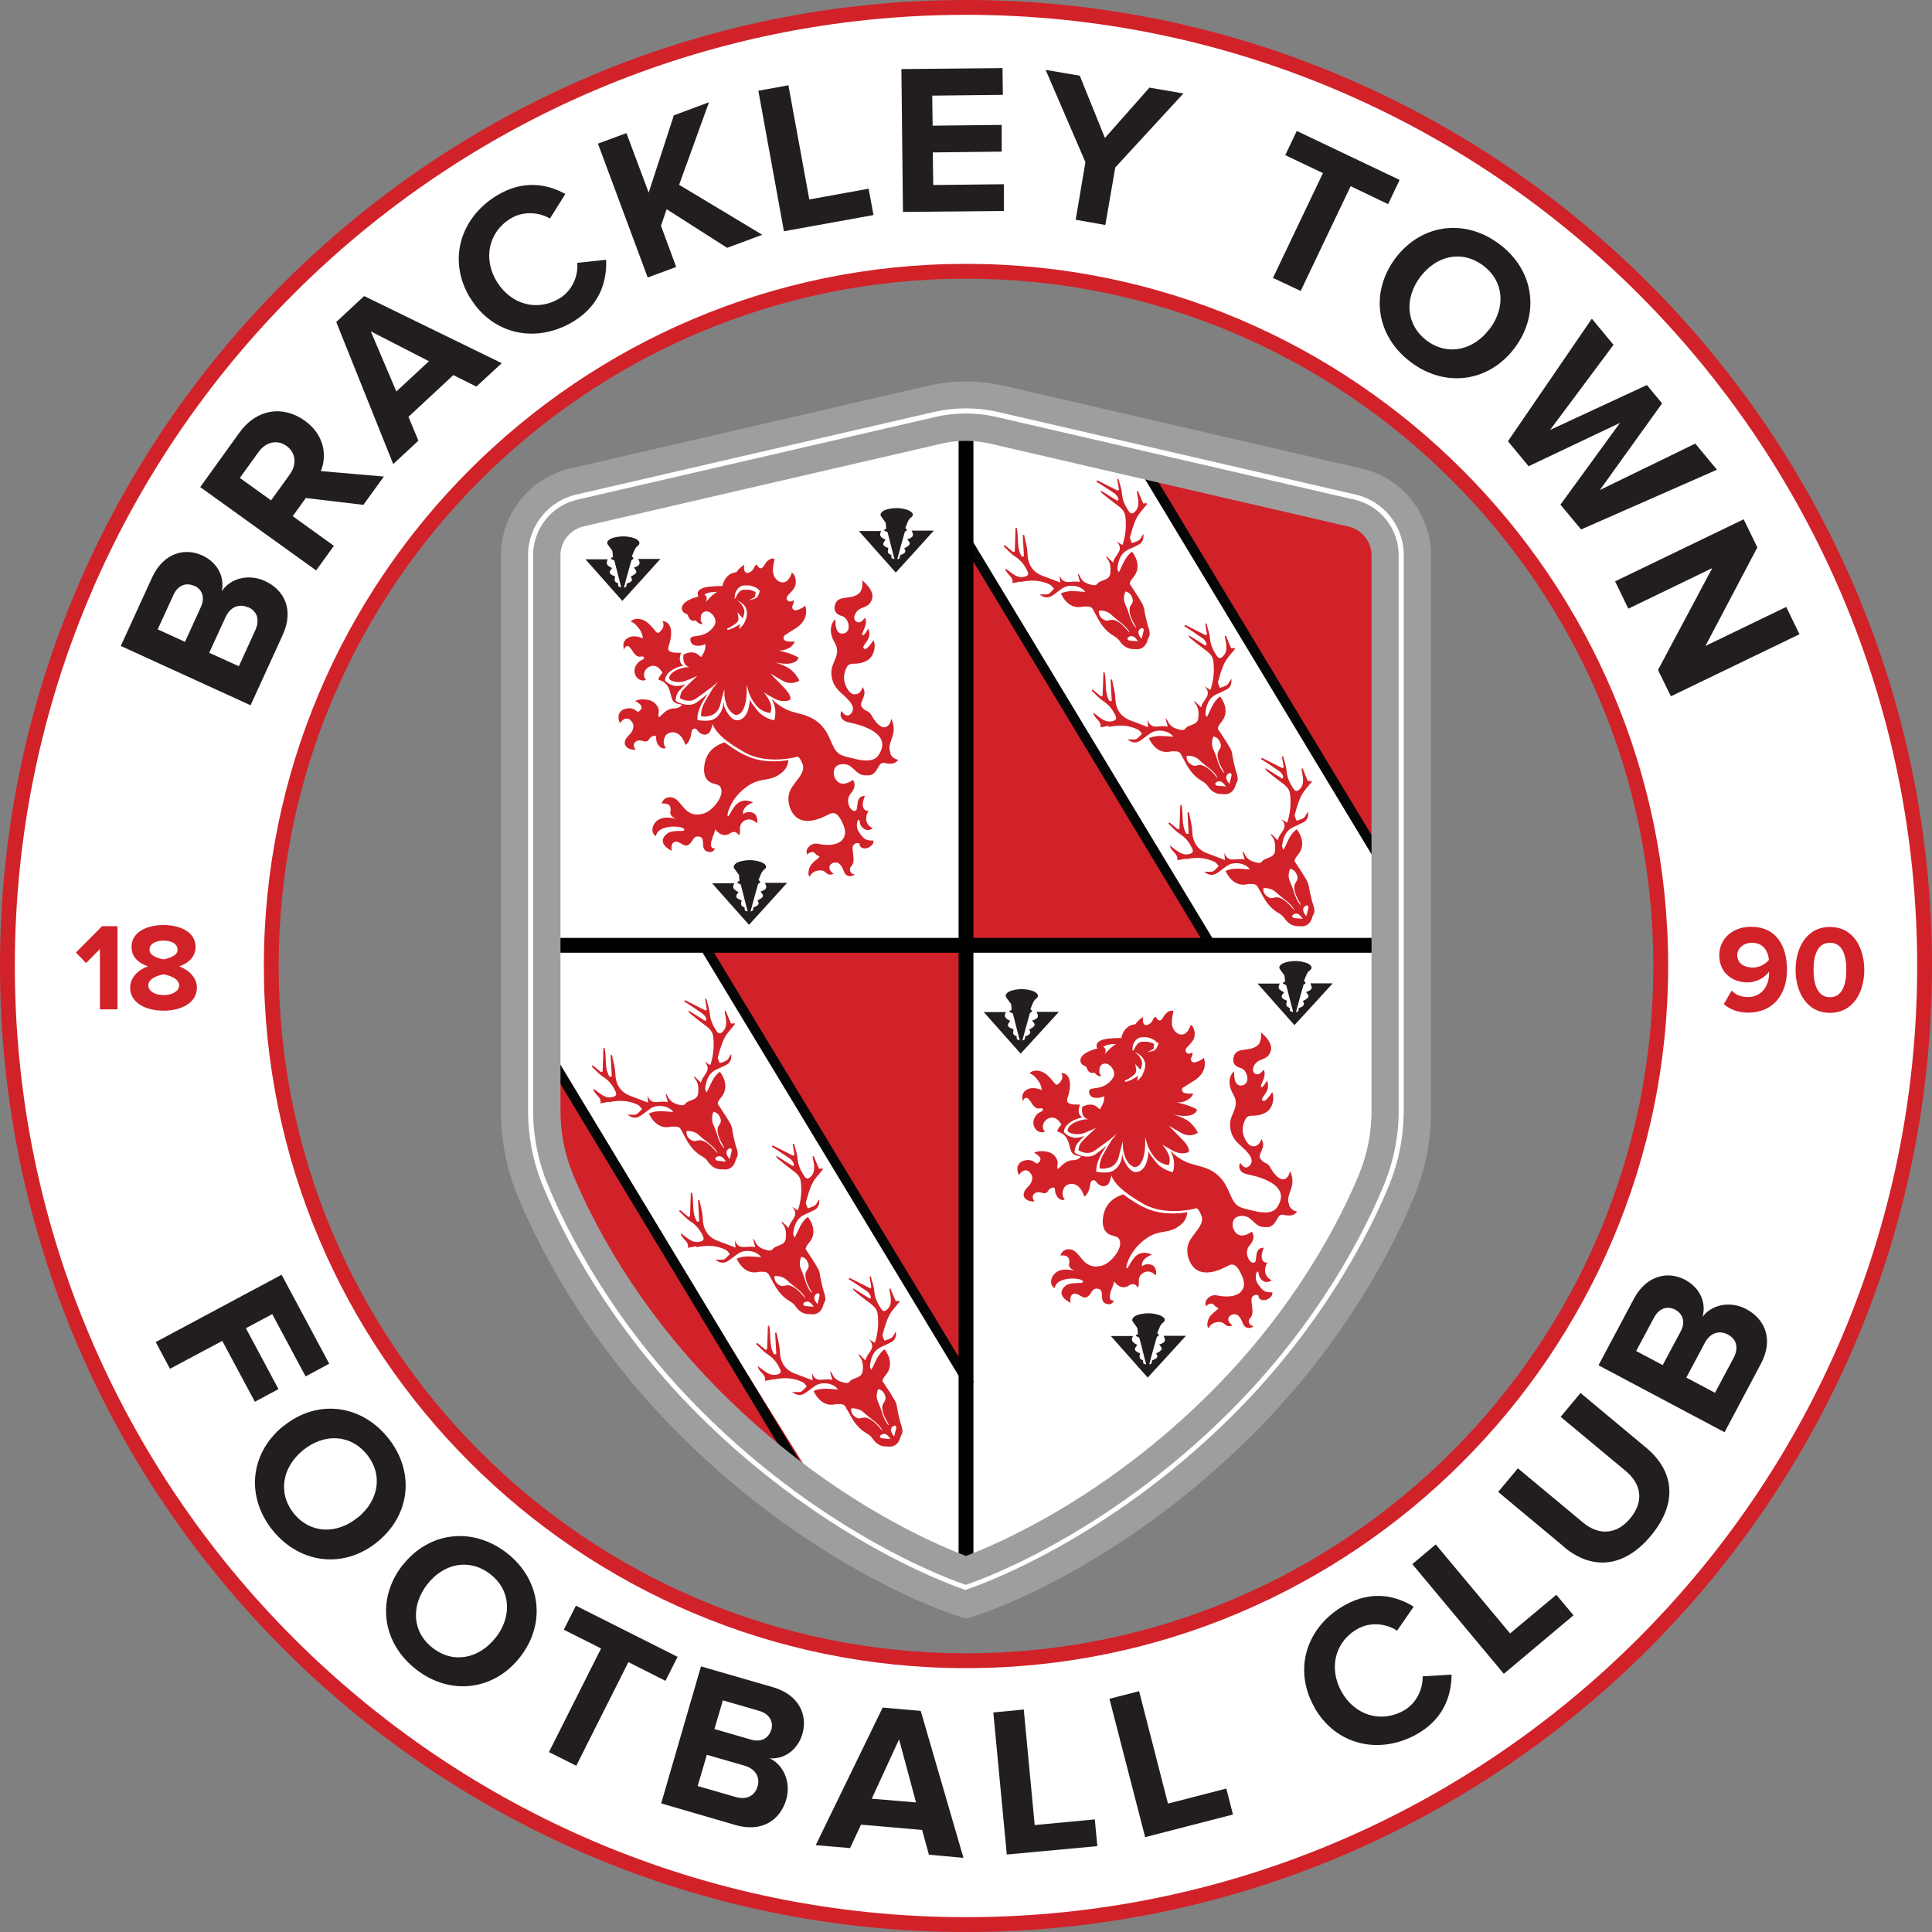 <?xml version="1.0" encoding="utf-8"?>
<svg xmlns="http://www.w3.org/2000/svg" height="99" viewBox="0 0 99 99" width="99">
  <rect x="0" y="0" width="99" height="99" fill="#808080" stroke="none"/>
  <defs>
    <style>.d{fill:#010102;}.e{fill:#050707;}.f{fill:#d12229;}.g{fill:#fff;}.h{opacity:0;}.i{fill:#9f9e9f;}.j{fill:#221e1f;}</style>
  </defs>
  <g id="a">
    <g class="h">
      <rect class="g" height="99" width="99"/>
    </g>
  </g>
  <g id="b">
    <path class="g" d="M49.5,82.27l-.44-.14c-.29-.09-7.1-2.27-13.96-9.12-4.66-4.66-7.05-9.43-8.06-11.85-.58-1.39-.87-2.85-.87-4.34v-27.88c0-2.08,1.47-3.91,3.5-4.35l17.99-4.16c1.2-.26,2.46-.26,3.64,0h.02s18.01,4.17,18.01,4.17c2.01.44,3.49,2.27,3.49,4.35v27.88c0,1.49-.29,2.95-.87,4.34-1.01,2.43-3.4,7.19-8.06,11.85-6.85,6.85-13.67,9.03-13.96,9.12"/>
    <path class="g" d="M49.5,13.93c19.61,0,35.57,15.95,35.57,35.56s-15.95,35.57-35.57,35.57S13.93,69.11,13.93,49.5,29.89,13.93,49.5,13.93M49.5.31C22.38.31.31,22.38.31,49.5s22.07,49.19,49.19,49.19,49.19-22.07,49.19-49.19S76.62.31,49.5.31h0Z"/>
    <g id="c">
      <path class="f" d="M49.38,48.44h-22.18v8.49c0,1.32.26,2.63.77,3.85,1.07,2.58,3.41,7.12,7.9,11.62,6.29,6.29,12.58,8.59,13.51,8.9"/>
      <path class="g" d="M49.24,70.21l-13.19-21.8c-1.23-.2-1.62.52-2.79,0-1.65-.06-3.55.3-5.26-.29l.08,1.21s-.3.23-.3.24c.02.87,0,1.51,0,2.38,0,.91.13,1.77.58,2.5l16.17,25.97c.12-.01.39.1.51.1,3,0,1.05,1.17,4.07,2.08-.02-.42.39-7.55.39-7.97,0-.59-.33-3.89-.26-4.43"/>
      <path class="g" d="M42.49,77.85l-14.71-24.35"/>
      <path class="e" d="M42.27,77.98l-14.71-24.35.44-.26,14.71,24.35-.44.26Z"/>
      <path class="g" d="M36.05,48.41l13.63,22.52"/>
      <path class="e" d="M49.47,71.07l-13.63-22.52.43-.26,13.63,22.52-.43.26Z"/>
      <path class="f" d="M49.38,48.41h22.43v-19.97c0-1.42-.99-2.66-2.38-2.96l-18.4-4.25c-.54-.12-1.1-.17-1.65-.16"/>
      <path class="g" d="M71.51,45.31l-13.15-21.76c-1.23-.2-2.4-.65-3.56-1.17-1.65-.06-2.76-.2-4.47-.78l-.8.48s-.01.02-.02.04c.02.87.04,1.74.04,2.62,0,.91-.07,1.76-.26,2.57l12.79,21.18c.12-.01.24-.02.36-.02,3,0,6-.18,9.01-.21-.02-.42-.04-.84-.04-1.26,0-.59.02-1.15.1-1.69"/>
      <path class="g" d="M62.04,48.41l-12.62-20.89"/>
      <path class="e" d="M61.82,48.55l-12.62-20.89.44-.26,12.62,20.89-.44.26Z"/>
      <path class="g" d="M58.25,23.36l12.7,21.03"/>
      <path class="e" d="M70.73,44.52l-12.7-21.03.44-.26,12.7,21.03-.44.26Z"/>
      <path class="d" d="M49.12,81.34h.76V21.07h-.76v60.28Z"/>
      <path class="d" d="M27.19,48.82h44.61v-.76H27.19v.76Z"/>
      <path class="i" d="M49.5,22.59c-.4,0-.81.04-1.2.13l-18.38,4.25c-.7.16-1.2.77-1.2,1.48v28.49c0,1.12.22,2.22.65,3.26.94,2.27,3.18,6.73,7.57,11.12,5.49,5.49,10.97,7.81,12.56,8.41,1.59-.6,7.1-2.94,12.56-8.41,4.39-4.39,6.63-8.85,7.57-11.12.43-1.04.65-2.14.65-3.26v-28.49c0-.7-.5-1.32-1.19-1.47l-18.41-4.26c-.39-.08-.79-.13-1.19-.13M49.5,82.94l-.45-.14c-.29-.09-7.26-2.32-14.26-9.32-4.76-4.76-7.2-9.63-8.23-12.11-.59-1.42-.89-2.91-.89-4.43v-28.49c0-2.12,1.5-3.99,3.58-4.45l18.38-4.25c1.23-.27,2.51-.27,3.72,0h.02s18.4,4.26,18.4,4.26c2.06.45,3.56,2.32,3.56,4.45v28.49c0,1.53-.3,3.02-.89,4.43-1.03,2.48-3.47,7.35-8.23,12.11-7,7-13.96,9.23-14.26,9.32"/>
      <path class="f" d="M58.54,61.83c-.42-.22-.74-.45-.98-.63-.44.14-.89.42-1.02,1.08-.1.49.03.79.23.93.2.14.47.11.57.27.1.16.08.38-.06.64-.14.26-.48.64-.8.73-1.11.3-1.08-.94-1.8-.83-.29.05-.34.32-.34.32,0,0,.27-.05.39.09.12.15.03.35.05.42.02.07.05.16.26.25.2.09-.8-.32-1.12.34-.19.41.12.57.12.57,0,0,.02-.23.28-.36.44-.22,1-.12,1.1-.06s.11.14-.03.15-.58-.02-.78.14c-.61.49.25.88.25.88,0,0-.09-.43.19-.47.2-.03.42.25.6.19.31-.1.25-.51.62-.44.38.07,0,.63.42.77.27.09.36-.1.39-.18,0,0-.43.15-.06-.72.06-.14.07-.25.07-.25,0,0,.32.5.76.21.3-.2.45.1.45.1.09-.07.04-.26.06-.41.02-.16.08-.24.2-.32.35-.24.66.11.66.11.07-.11,0-.43-.14-.5-.33-.18-.56.04-.56.04,0,0-.11-.37.51-.6,0,0-.54-.3-.92.17-.24.3-.32.57-.38.53-.06-.04.1-.73.71-1.29.94-.86,1.37-.33,2.11-.98.19-.17.27-.39.29-.6-.48.07-1.4.17-2.29-.29"/>
      <path class="f" d="M66.05,61.7c-.21-.5.44-.89.05-1.7,0,0-.05.43-.37.43-.21,0-.48-.31-.63-.6-.16-.29-.29-.17-.5-.43-.21-.26.34-.58.03-1.04,0,0-.06.37-.4.38-.08,0-.22-.02-.37-.27-.16-.26-.29-.62-.05-1.1.18-.37.48-.04,1.06-.37.35-.2.46-.74.32-1.04,0,0-.38.63-.51.41-.1-.16.48-.45.24-1,0,0-.2.4-.3.33-.1-.07.33-.54.13-.89,0,0-.24.4-.48.17-.17-.17.02-.47.14-.56.24-.19.55-.13.7-.54.17-.48-.5-.98-.5-.98,0,0,.08.47-.18.68-.44.35-1.08.03-1.22.6-.03.12-.07.43.35.54.37.1.52.78.13.89-.52.15-.45-.71-.45-.71-.05,0-.48.44-.04,1.19.36.62-.17.97-.17,1.52,0,.69.44.99.58,1.13.22.2.79.69.39,1.02-.24.21-.44-.17-.44-.17-.05.06-.08.18-.04.29.03.09.1.23.42.3.72.14,2.26.6,1.49,1.7-.29.42-1.08.19-1.26.15-.34-.08-.45-.1-.63-.18-.46-.21-.47-.78-.85-1.31-.58-.81-1.37-.75-1.91-1-.33-.15-.59-.35-.79-.55-.03-.02.06.14.08.19.19.47.03.88.03.88,0,0-.56-.08-.92-.58-.15-.2-.26-.32-.33-.48,0,.13-.05,1.05-.66,1.06-.32,0-.67-.65-.66-.85,0-.03,0-.05-.01-.08,0,.05-.02.09-.02.14-.04.24-.17.54-.44.71-.31.19-.88.06-.88.06,0,0-.07-.32.27-.93.05-.09.15-.26.26-.41-.2.17-.46.37-.58.45-.4.27-.98,0-1.06-.09h-.01v-.03s0-.28.19-.49c.08-.09.17-.2.34-.34-.07.03-.36.14-.59.09-.3-.06-.46-.25-.47-.26h-.01v-.03s-.04-.33.51-.6c.15-.07.32-.12.43-.14-.27-.16-.18-.48-.13-.64v-.02c-.06,0-.11,0-.15,0-.12,0-.36,0-.46-.11-.1-.1.02-.31.06-.49.23-1.06-.4-1.02-.4-1.02.19.3-.13.56-.2.6s-.21-.16-.21-.16c0,0-.25-.33-.49-.46-.47-.25-.8.05-.69.06.16.02.39.31.46.43.13.23.13.41.13.41,0,0-.44-.22-.77-.02-.38.23-.17.63-.17.63,0,0-.05-.15.12-.21.1-.04.22.13.31.28.09.15.22.26.33.26.11,0,.21-.05.24.05s-.16.12-.26.21c-.24.22-.3.52-.14.76.19.28.46.2.51.16,0,0-.09-.04-.11-.22-.02-.19.13-.45.43-.49.33-.04.52.36.52.36,0,0-.32.33-.16.37.54.15.55.71.64.95.08.2.19.25.5.31,0,0,.03,0,.02,0-.03.05-.15.18-.38.19-.13,0-.18,0-.38.1-.2.11-.38.36-.43.34s0-.21,0-.3c0-.05-.02-.26-.24-.44-.31-.24-.9-.17-.96-.07,0,0,.58.26.17.53-.11.07-.18-.22-.59-.16-.69.11-.38.79-.36.75.02-.04.15-.22.32-.23.17,0,.21.09.28.17.16.19.05.5-.14.67-.36.35-.23.59-.03.69.15.08.36.07.36.07-.18-.26-.05-.39.04-.44.13-.07.29-.03.37,0,.07.03.22.02.26-.07.05-.09.15-.2.3-.21.15,0,0,.23.21.49.1.12.24.2.37.12,0,0-.21-.21-.05-.56.07-.15.21-.21.32-.23.54-.08.73.64.73.64.12-.05.27-.29.3-.59.02-.17.07-.22.14-.24.12-.03.15.07.24.16s.29.22.49.09c.11-.07.18-.28.22-.49.14.35.48.79,1.66,1.46,1,.56,2.29.31,2.5.26s.25-.15.45.32c.2.46-.42.91-.63,1.37-.11.23-.12.55-.02.85.45,1.27,1.81.46,2.04.35.23-.12.45-.06.71.57.13.32.12.57-.09.79-.15.16-.56.31-1.21.17-.18-.04-.38.03-.5.18-.18.22-.04.38-.04.38,0,0,.04-.13.26-.14.14,0,.11.13.32.21.14.05-.27.22-.44.51-.09.16-.14.47-.03.54,0,0,.12-.32.54-.32.35,0,.27.32.69.18,0,0-.23-.14-.22-.33,0-.13.17-.27.37-.24.2.03.3.27.38.47.08.2.27.31.53.16.07-.04-.2,0-.23-.26,0-.1.03-.15.08-.19.05-.05.11-.17.11-.31s-.03-.38-.05-.55c-.05-.35.37-.39.36-.24,0,.15.22.23.38.18.14-.04.38-.21.32-.39,0,0-.27.03-.44-.09-.1-.07-.29-.29-.37-.49-.06-.17-.03-.45.06-.48.09-.03,0,.25.23.44.25.2.47.02.49,0,0,0-.23-.09-.31-.33-.02-.05-.08-.27.09-.56.02-.03-.28.06-.29-.34,0-.2.11-.43.11-.43-.51-.02-.32.63-.46.74-.2.16-.58-.4-.31-.81.09-.14.38-.37.16-.76,0,0-.65.52-.94-.12-.07-.15-.08-.43.08-.57.19-.17.56-.14.73,0,.38.3.41.49.95.46.29-.02.41-.32.53-.51.12-.19.26-.12.37-.1.37.06.5-.06.6-.19,0,0-.29-.02-.41-.32"/>
      <path class="f" d="M59.36,53.43s0,.05-.01.07-.01.04-.02.06c0,.02-.01.04-.02.06l-.02.03s0,.02-.01.02h0s-.01.03-.02.04h0s-.01.02-.02.03l-.05.05s-.02.01-.02.02l-.05.03s-.03.01-.04.01l-.29.07.26-.14s0,0,.01,0,0,0,.01,0l.02-.02s0,0,0,0,0,0,0,0l.03-.05s0-.01,0-.02h0s0-.02,0-.03h0s0-.02,0-.03v-.03s.02-.03.02-.05c0-.02,0-.04,0-.05h0s-.02-.02-.03-.02c-.02-.01-.05-.02-.07-.03h-.01s-.04-.02-.06-.03c-.02,0-.05-.02-.08-.02-.02,0-.05-.01-.08-.02-.03,0-.05,0-.08,0h-.04s-.01,0-.02,0h-.02s-.03,0-.05,0h-.03s-.01,0-.02,0h-.02s0,0-.01,0c0,0-.01,0-.02,0h-.04s-.01.02-.02.02h-.02s-.02.02-.03.02h-.01s-.01.01-.02.02c-.02.01-.04.03-.06.04,0,0-.01.01-.02.02h0s-.02.02-.02.03c-.02.02-.03.04-.05.06-.03.05-.05.09-.07.13l-.06.13.29.18s.05.03.06.05c.02.02.04.03.06.05s.04.04.05.06c.01.01.02.03.04.05l.02.03s.02.04.03.06h0s0,.03.01.04l.02.04s.01.04.02.06v.02s0,.02,0,.03c0,.02,0,.04,0,.06v.02s0,.05,0,.07v.04s-.01.02-.02.03l-.02.09s-.01.04-.02.05v.02s-.03.05-.04.08v.02s-.02.04-.03.05c-.01.03-.02.05-.04.08,0,.01-.02.03-.03.04,0,.01,0,.02-.01.02,0,0-.01.02-.02.02l-.18.19.04-.25s0-.03,0-.04c0,0,0,.01-.02.02-.01.01-.02.03-.04.04l-.03.02s-.03.02-.04.03l-.06.03-.05.03s-.03.01-.04.02l-.03.02s-.03.01-.04.02l-.06.02s-.03.01-.04.02h-.02s-.04.02-.06.03c-.04.01-.08.02-.12.03l-.02-.07s.07-.03.11-.05c.02,0,.03-.02.05-.03h.02s.02-.02.03-.03l.05-.03s.02,0,.03-.02.02,0,.02-.02h.02s.02-.02.03-.03l.09-.07s.02-.02.03-.02l.02-.02s.02-.02.02-.03c.01-.02.02-.03.03-.04,0-.01.01-.03.02-.04,0-.02,0-.03.01-.05,0-.02,0-.03,0-.05s0-.03,0-.04l-.05-.28.19.21s.01.01.02.02c0,0,.01.01.02.02,0,.01.02.03.03.04v.02s.02-.04.02-.04c0-.02.01-.03.02-.05l.03-.09s0-.02,0-.02v-.03s.01-.03.02-.05v-.02s0-.03,0-.04v-.06s0-.02-.01-.03v-.04s-.01-.01-.02-.02h0s0-.04-.02-.05c0,0,0-.02-.01-.02v-.02s-.02-.03-.03-.04c-.01-.02-.02-.03-.03-.05v-.02s-.08-.08-.11-.11l-.24-.23-.03.06.02-.21c0-.05.02-.11.04-.16.01-.03.02-.05.04-.08,0-.01.02-.02.03-.04.01-.02.02-.03.03-.04h0s.01-.03.02-.03l.03-.03s.02-.01.03-.02h.01s.03-.03.04-.04h.02s.02-.02.03-.02l.04-.02s.02,0,.04-.01h.03s.02-.01.04-.01h.02s.04,0,.07,0h.02s.02,0,.03,0h.05s.06,0,.09.01c.03,0,.06.01.09.02.03,0,.06.02.09.03.03.01.06.02.08.04.03.01.06.02.08.04.03.02.05.03.08.05l.04.03v.04ZM56.61,54.02c.08-.18.05-.33-.08-.37.19-.17.66-.15.66-.15,0,0-.28.15-.58.52M60.66,55.71s.32-.21.49-.31c.76-.45.6-1.09.52-1.21.03.03-.12.13-.28.2-.16.06-.31.09-.36-.07-.04-.11.14-.3.05-.39,0,0-.16.14-.28.01-.12-.12,0-.24.04-.29s.23-.21.33-.41.05-.64-.16-.72c0,0-.12.46-.42.49-.15.02-.28-.06-.37-.15s-.15-.25-.16-.32c-.05-.26.07-.71.07-.71-.1-.1-.31,0-.44.17-.07.09-.13.24-.22.28-.14.06-.24-.17-.24-.17-.08-.02-.14.12-.19.22-.05.1-.21.2-.31.2-.24-.02-.15-.4-.15-.42,0,0-.21.11-.39.36-.03.04-.07.02-.16.04-.37.1-.53.45-.57.68-.35,0-.8.02-1.02.11-.39.16-.21.43-.21.43,0,0-.57.12-.78.39s.02.44.02.44l.2.11s.04.19.16.27c.13.08.26.02.26.02,0,0,.11.21.35.19-.03-.03-.09-.12-.1-.19-.02-.12.01-.25.01-.25,0,0,.06-.22.29-.21.23,0,.54.36.43.65-.04.11-.29.53-.88.6-.3.04-.42.06-.38.25.04.2.2.27.42.26.21-.01.34-.09.34-.09,0,0,.05.16-.06.4-.02.05-.05.1-.08.15h0s-.03.07-.05.11c-.03,0-.05,0-.08-.03-.03-.02-.05-.05-.08-.07-.05-.05-.1-.08-.21-.11-.26-.06-.47.06-.55.09-.04.18-.03.42.14.57.07.06.16.08.16.08h-.18s-.26.04-.5.15c-.35.17-.37.37-.38.43.05.08.14.14.36.17.17.02.34,0,.43-.03.19-.06.67-.28.67-.28,0,0-.59.54-.74.72-.13.15-.15.36-.16.42.1.07.49.26.82.03.21-.14.8-.59.81-.59l.33-.28-.27.34s-.32.53-.41.7c-.23.4-.19.69-.19.73.16.05.48-.02.6-.08.22-.12.34-.33.39-.56.05-.23.1-.41.11-.42l.09-.33v.34s.08.84.6.99c.64-.05.54-1.55.54-1.55l.11.39s.11.35.4.69c.27.31.59.34.7.37.03-.1.1-.26,0-.53-.04-.12-.23-.43-.34-.54,0,0,.39.26.69.39.28.12.62.05.66,0,.07-.07,0-.31-.29-.61-.25-.25-.47-.49-.48-.49l-.24-.25.3.18s.13.07.31.18c.31.19.6.13.71.09.09-.03.15-.07.17-.1-.05-.1-.29-.49-.59-.65-.2-.11-.34-.16-.34-.16l-.33-.12s.79.23,1.13-.08c.06-.06.08-.12.09-.16-.07-.05-.33-.19-.65-.27-.12-.03-.31-.09-.38-.1.15.01.26-.02.37-.05.32-.11.47-.34.45-.41,0,0-.44.05-.53-.09-.09-.14.04-.23.04-.23"/>
      <path class="j" d="M58.42,69.34c-.05.26-.04.28.16.38-.02.14,0,.16.15.2,0-.02,0-.04-.01-.05-.11-.43-.22-.86-.33-1.29,0-.03-.02-.05-.05-.06-.04-.01-.07-.03-.11-.05-.04-.02-.03-.05,0-.07.01,0,.03,0,.04-.02.01,0,.02,0,.04-.02,0-.1-.02-.2-.03-.3,0-.02-.02-.03-.02-.04-.07-.1-.14-.2-.21-.29-.05-.07-.04-.14.02-.21.08-.09.18-.13.29-.16.35-.09.7-.09,1.05.03.07.02.14.06.2.11.1.08.1.19,0,.26-.08.06-.13.13-.17.21-.05.11-.09.23-.14.34.01.01.02.02.02.02.08.08.08.11-.02.16-.01,0-.03.02-.03.04-.13.46-.26.92-.38,1.38.1,0,.14-.05.14-.2.05-.02.09-.04.14-.06.03-.01.05-.03.08-.05.06-.05.07-.11.03-.18-.01-.02-.02-.04-.04-.06.06-.03.11-.07.17-.1.03-.02.06-.05.08-.07.05-.05.05-.1.01-.16-.03-.05-.06-.09-.1-.14.03,0,.05-.02.07-.02.02,0,.05-.02.07-.03.16-.07.19-.17.11-.33,0-.02-.02-.04-.03-.06h1.14s0,0,0,.01c-.65.71-1.29,1.42-1.95,2.13-.63-.71-1.26-1.42-1.89-2.13h1.14s-.03.06-.04.08c-.04.1-.02.19.07.26.06.05.13.08.19.12-.02.03-.05.05-.07.09-.08.11-.07.19.05.26.05.03.1.05.15.07"/>
      <path class="j" d="M51.94,52.73c-.05.26-.04.28.16.38-.02.13,0,.16.15.2,0-.02,0-.04-.01-.05-.11-.43-.22-.86-.33-1.29,0-.03-.02-.05-.05-.06-.04-.01-.07-.03-.11-.05-.04-.02-.03-.05,0-.07.01,0,.03,0,.04-.02.01,0,.03,0,.05-.02,0-.1-.02-.2-.03-.3,0-.02-.02-.03-.03-.04-.07-.1-.14-.19-.21-.29-.05-.07-.05-.14.01-.21.08-.09.18-.13.29-.16.35-.09.7-.09,1.05.03.07.02.14.06.19.11.1.08.1.19,0,.27-.08.06-.13.13-.17.21-.05.11-.09.23-.14.34l.02.02c.09.08.08.11-.02.16-.01,0-.03.03-.03.04-.13.46-.26.92-.38,1.38.1,0,.14-.05.14-.2.05-.02.09-.04.14-.06.03-.01.05-.03.07-.05.06-.05.07-.11.03-.18,0-.02-.02-.04-.04-.06.06-.04.12-.07.17-.1.03-.02.06-.05.08-.07.05-.05.05-.1.01-.16-.03-.04-.06-.09-.1-.14.03,0,.05-.02.07-.02.02,0,.05-.02.07-.03.16-.07.19-.17.11-.33,0-.02-.02-.04-.03-.06h1.14s0,0,0,.01c-.65.71-1.29,1.42-1.95,2.13-.63-.71-1.26-1.42-1.89-2.13h1.14s-.03.06-.04.08c-.04.1-.02.19.07.26.06.05.13.08.19.12-.02.03-.05.05-.07.08-.08.11-.07.2.05.26.05.03.1.05.15.07"/>
      <path class="j" d="M65.94,51.28c-.05.26-.04.28.16.38-.02.14,0,.16.15.2,0-.02,0-.04,0-.05-.11-.43-.22-.86-.33-1.29,0-.03-.02-.05-.05-.06-.04-.01-.07-.03-.11-.05-.04-.02-.03-.05,0-.07.01,0,.03,0,.04-.02.01,0,.03,0,.05-.02,0-.1-.02-.2-.03-.3,0-.01-.02-.03-.02-.04-.07-.1-.14-.2-.21-.29-.05-.07-.05-.14.01-.2.08-.09.18-.13.29-.16.35-.09.7-.09,1.05.03.07.02.14.06.19.11.1.08.1.19,0,.26-.08.06-.13.13-.17.21-.05.11-.1.23-.14.34.01.01.02.02.02.02.08.08.08.11-.02.16-.01,0-.03.02-.03.04-.13.46-.26.92-.38,1.38.1,0,.14-.05.14-.2.05-.02.09-.04.14-.06.03-.01.05-.03.07-.05.06-.05.07-.11.04-.18-.01-.02-.02-.04-.04-.07.06-.03.11-.07.17-.1.03-.02.06-.05.08-.07.05-.05.05-.1.01-.16-.03-.05-.06-.09-.1-.14.03,0,.05-.01.07-.02.02,0,.05-.02.07-.03.16-.07.19-.17.11-.33,0-.02-.02-.04-.03-.06h1.14s0,0,0,.01c-.65.71-1.29,1.42-1.95,2.13-.63-.71-1.26-1.42-1.89-2.13h1.14s-.03.06-.04.08c-.04.1-.02.19.07.26.06.04.13.08.19.11-.02.03-.05.05-.07.09-.08.11-.07.19.05.26.05.03.1.05.15.07"/>
      <path class="j" d="M38,46.13c-.05.26-.04.28.16.38-.02.13,0,.16.15.2,0-.02,0-.04-.01-.05-.11-.43-.22-.86-.33-1.29,0-.03-.02-.05-.05-.07-.04-.01-.07-.03-.11-.05-.04-.02-.03-.05,0-.07.01,0,.02-.01.04-.02.01,0,.03,0,.04-.02,0-.1-.02-.2-.02-.3,0-.02-.02-.03-.03-.04-.07-.1-.14-.19-.21-.29-.05-.07-.04-.14.02-.21.08-.09.18-.13.29-.16.35-.09.7-.09,1.04.03.07.02.14.06.2.11.1.08.1.19,0,.26-.08.06-.13.13-.17.21-.05.11-.09.23-.14.34.01.01.02.02.02.02.09.08.08.11-.02.17-.01,0-.03.02-.03.04-.13.46-.26.92-.38,1.38.1,0,.14-.05.14-.2.05-.02.09-.04.14-.06.03-.01.05-.03.08-.05.06-.05.07-.11.03-.18,0-.02-.02-.04-.04-.06.06-.04.12-.07.17-.1.03-.02.06-.05.08-.07.05-.05.05-.1.01-.16-.03-.04-.06-.08-.1-.14.03,0,.05-.01.07-.02.02,0,.05-.02.07-.03.16-.07.19-.17.11-.33,0-.02-.02-.04-.03-.06h1.14c-.65.72-1.29,1.43-1.95,2.15-.63-.71-1.26-1.42-1.89-2.13h1.14s-.03.06-.04.08c-.04.1-.02.19.07.26.06.05.12.08.19.12-.02.02-.05.05-.07.08-.08.11-.07.2.05.26.05.03.1.05.15.07"/>
      <path class="j" d="M31.52,29.52c-.05.26-.04.28.16.38-.02.14,0,.16.15.2,0-.02,0-.04-.01-.05-.11-.43-.22-.86-.33-1.29,0-.03-.02-.05-.05-.06-.04-.01-.07-.03-.11-.05-.04-.02-.03-.05,0-.07.01,0,.03,0,.04-.02.01,0,.02,0,.04-.02,0-.1-.02-.2-.03-.3,0-.01-.02-.03-.02-.04-.07-.1-.14-.2-.21-.29-.05-.07-.05-.14.01-.2.08-.09.18-.13.29-.16.35-.09.7-.09,1.05.03.07.02.14.06.19.11.1.08.1.19,0,.27-.08.06-.13.13-.17.21-.05.11-.1.23-.14.34l.02.02c.08.08.08.11-.02.16-.01,0-.03.02-.03.04-.13.46-.26.92-.38,1.38.1,0,.14-.05.14-.2.05-.02.09-.04.14-.06.03-.01.05-.03.08-.05.06-.05.07-.11.03-.18-.01-.02-.02-.04-.04-.07.06-.03.11-.07.17-.1.03-.02.06-.05.08-.07.05-.05.05-.1.01-.16-.03-.05-.06-.09-.1-.14.03,0,.05-.01.07-.02.02,0,.05-.02.07-.03.16-.07.19-.17.11-.33,0-.02-.02-.04-.03-.06h1.14c-.65.72-1.29,1.43-1.95,2.15-.63-.71-1.26-1.42-1.89-2.13h1.14s-.03.06-.03.08c-.04.1-.02.19.07.26.06.05.13.08.19.11-.02.03-.05.05-.07.09-.08.11-.07.19.05.26.05.03.1.05.15.07"/>
      <path class="j" d="M45.52,28.07c-.05.26-.04.28.16.38-.02.14,0,.16.15.2,0-.02,0-.04-.01-.05-.11-.43-.22-.86-.33-1.29,0-.03-.02-.05-.05-.06-.04-.01-.07-.03-.11-.05-.04-.02-.03-.05,0-.07.01,0,.03,0,.04-.02.01,0,.03,0,.04-.02,0-.1-.02-.2-.03-.3,0-.02-.02-.03-.02-.04-.07-.1-.14-.2-.21-.29-.05-.07-.04-.14.02-.2.08-.09.18-.13.29-.16.35-.09.7-.09,1.04.03.07.02.14.06.2.11.1.08.1.19,0,.26-.08.06-.13.13-.17.21-.05.11-.09.23-.14.34.01.01.02.02.02.02.08.08.08.11-.02.16-.01,0-.03.02-.03.04-.13.46-.26.92-.38,1.38.1,0,.14-.05.14-.2.05-.02.09-.04.14-.06.03-.01.05-.03.08-.05.06-.05.07-.11.03-.18,0-.02-.02-.04-.04-.06.06-.03.12-.07.17-.1.03-.02.06-.04.08-.07.05-.05.05-.1.01-.16-.03-.04-.06-.08-.1-.14.03,0,.05-.02.07-.02.02,0,.05-.02.07-.03.16-.07.19-.17.11-.33l-.03-.06h1.14c-.65.72-1.29,1.43-1.95,2.15-.63-.71-1.26-1.42-1.89-2.13h1.14s-.02.06-.03.08c-.04.1-.02.19.07.26.06.04.13.08.19.11-.02.03-.05.05-.07.09-.08.11-.07.19.05.26.05.03.1.05.15.07"/>
      <path class="f" d="M49.5,14.28c-19.42,0-35.22,15.8-35.22,35.22s15.8,35.22,35.22,35.22,35.22-15.8,35.22-35.22S68.92,14.28,49.5,14.28M49.5,85.48c-19.84,0-35.98-16.14-35.98-35.98S29.66,13.52,49.5,13.52s35.98,16.14,35.98,35.98-16.14,35.98-35.98,35.98"/>
      <path class="f" d="M49.5.76C22.63.76.76,22.63.76,49.5s21.86,48.74,48.74,48.74,48.74-21.86,48.74-48.74S76.37.76,49.5.76M49.5,99C22.21,99,0,76.79,0,49.5S22.21,0,49.5,0s49.5,22.21,49.5,49.5-22.21,49.5-49.5,49.5"/>
      <path class="j" d="M12.7,31.12c-.42-.19-.89-.05-1.14.5l-.84,1.83,1.52.69.84-1.84c.24-.53.11-.98-.37-1.19M9.94,30.02c-.41-.19-.83-.02-1.05.46l-.81,1.77,1.4.64.81-1.78c.22-.48.09-.9-.34-1.1M12.84,36.14l-6.65-3.04,1.6-3.5c.58-1.27,1.68-1.55,2.57-1.14.83.38,1.16,1.16,1,1.84.44-.67,1.38-.91,2.21-.53,1.01.46,1.5,1.48.92,2.76"/>
      <path class="j" d="M14.68,22.85c-.49-.35-1.07-.19-1.43.31l-.96,1.33,1.6,1.15.96-1.33c.36-.5.33-1.1-.18-1.47M18.62,25.87l-2.95-.35-.67.93,2.11,1.52-.91,1.26-5.94-4.27,2-2.78c.89-1.24,2.25-1.42,3.36-.62,1.04.75,1.13,1.83.82,2.58l3.23.28"/>
      <path class="j" d="M19,16.98l1.31,3.08,1.67-1.55-2.98-1.53ZM24.41,19.81l-1.18-.59-2.3,2.14.51,1.22-1.29,1.2-2.92-7.28,1.43-1.33,7.05,3.44"/>
      <path class="j" d="M24.11,15.3c-1.19-1.92-.55-4.11,1.33-5.27,1.36-.84,2.61-.6,3.53-.09l-.79,1.26c-.57-.34-1.38-.39-2.02,0-1.14.7-1.42,2.08-.69,3.25.73,1.17,2.08,1.53,3.22.83.63-.39.95-1.14.89-1.81l1.48-.16c.04,1.05-.28,2.29-1.64,3.14-1.87,1.16-4.13.75-5.31-1.16"/>
      <path class="j" d="M37.26,12.7l-3.1-1.98-.29.85.78,2.11-1.46.54-2.55-6.86,1.46-.54,1.14,3.05,1.29-3.96,1.8-.67-1.53,4.23,4.26,2.56"/>
      <path class="j" d="M40.17,11.85l-1.31-7.2,1.54-.28,1.07,5.85,3.04-.55.25,1.35"/>
      <path class="j" d="M46.27,10.86l-.08-7.32,5.18-.05.02,1.37-3.62.04.02,1.54,3.54-.04v1.37s-3.53.04-3.53.04l.02,1.67,3.62-.04v1.37"/>
      <path class="j" d="M55.12,11.26l.5-2.95-2.04-4.73,1.75.3,1.29,3.19,2.28-2.58,1.74.3-3.49,3.79-.51,2.95"/>
      <path class="j" d="M65.23,14.24l2.56-5.37-1.93-.92.59-1.24,5.27,2.51-.59,1.24-1.92-.92-2.56,5.37"/>
      <path class="j" d="M76.34,16.85c.82-1.1.74-2.44-.35-3.25-1.09-.81-2.4-.5-3.22.6-.81,1.09-.74,2.44.35,3.26,1.08.8,2.4.48,3.21-.61M71.49,13.25c1.32-1.77,3.55-2.08,5.33-.75,1.77,1.31,2.12,3.54.81,5.31-1.32,1.77-3.55,2.08-5.32.76-1.78-1.32-2.13-3.55-.82-5.32"/>
      <path class="j" d="M79.96,25.86l3.05-4.19-4.68,2.22-1.06-1.28,4.3-6.28,1.11,1.34-3.25,4.36,4.96-2.3.78.94-3.19,4.44,4.89-2.38,1.11,1.34-6.96,3.06"/>
      <path class="j" d="M84.96,34.33l2.78-5.22-4.3,2.08-.68-1.4,6.59-3.18.7,1.44-2.66,5.05,4.14-2,.68,1.4-6.59,3.18"/>
      <path class="j" d="M7.98,68.77l6.45-3.45,2.44,4.56-1.21.65-1.71-3.19-1.35.72,1.67,3.12-1.21.65-1.67-3.12-2.68,1.43"/>
      <path class="j" d="M18.34,77.76c1.06-.87,1.31-2.19.45-3.24-.86-1.05-2.21-1.07-3.27-.2-1.05.86-1.31,2.19-.45,3.25.86,1.04,2.21,1.05,3.26.19M14.51,73.09c1.71-1.4,3.95-1.15,5.35.56,1.4,1.71,1.2,3.95-.51,5.35-1.7,1.4-3.95,1.15-5.35-.55-1.41-1.71-1.21-3.96.5-5.36"/>
      <path class="j" d="M25.4,83.92c.84-1.08.79-2.43-.28-3.26-1.08-.83-2.39-.55-3.23.53-.83,1.08-.79,2.43.29,3.26,1.07.83,2.39.53,3.22-.54M20.62,80.22c1.35-1.74,3.59-2,5.34-.65,1.74,1.35,2.05,3.59.7,5.33-1.35,1.74-3.59,2-5.33.65-1.75-1.36-2.06-3.59-.71-5.34"/>
      <path class="j" d="M28.13,89.78l2.67-5.31-1.91-.96.62-1.23,5.21,2.62-.62,1.23-1.9-.96-2.67,5.31"/>
      <path class="j" d="M39.52,88.65c.13-.43-.1-.83-.61-.98l-1.87-.54-.43,1.47,1.87.54c.51.15.9-.05,1.04-.5M38.82,91.54c.13-.44-.08-.89-.66-1.06l-1.94-.56-.47,1.6,1.94.56c.56.16.98-.04,1.13-.54M33.88,92.41l2.04-7.02,3.7,1.07c1.34.39,1.77,1.44,1.5,2.38-.25.87-.98,1.32-1.68,1.26.72.34,1.1,1.23.85,2.11-.31,1.06-1.25,1.7-2.6,1.31"/>
      <path class="j" d="M46.07,89.13l-1.4,3.04,2.27.19-.87-3.23ZM47.6,95.04l-.35-1.27-3.13-.27-.56,1.2-1.76-.15,3.43-7.05,1.95.17,2.19,7.53"/>
      <path class="j" d="M51.59,95.03l-.69-7.28,1.56-.15.56,5.92,3.08-.29.13,1.37"/>
      <path class="j" d="M58.68,94.14l-1.83-7.09,1.52-.39,1.48,5.76,2.99-.77.34,1.33"/>
      <path class="j" d="M67.34,87.46c-1.1-1.97-.36-4.13,1.57-5.21,1.4-.78,2.63-.48,3.53.08l-.85,1.23c-.56-.37-1.36-.46-2.01-.1-1.17.65-1.51,2.01-.84,3.22.67,1.21,2.01,1.63,3.18.98.65-.36,1-1.1.98-1.76l1.48-.09c0,1.05-.39,2.28-1.79,3.06-1.92,1.07-4.16.56-5.25-1.4"/>
      <path class="j" d="M77.06,85.77l-4.69-5.62,1.2-1.01,3.81,4.56,2.37-1.98.88,1.05"/>
      <path class="j" d="M80.14,79.26l-3.37-2.81,1.01-1.21,3.34,2.78c.78.65,1.7.65,2.42-.22s.56-1.76-.23-2.42l-3.34-2.78,1.02-1.22,3.37,2.81c1.39,1.16,1.66,2.78.24,4.5-1.43,1.71-3.07,1.74-4.46.58"/>
      <path class="j" d="M88.53,68.38c-.41-.22-.89-.1-1.17.43l-.95,1.78,1.47.78.95-1.78c.27-.51.17-.97-.3-1.21M85.84,67.11c-.4-.21-.83-.07-1.08.4l-.92,1.72,1.36.72.92-1.72c.25-.47.14-.89-.28-1.12M88.37,73.39l-6.46-3.43,1.81-3.4c.65-1.23,1.77-1.44,2.63-.98.8.43,1.09,1.22.89,1.9.48-.64,1.43-.83,2.24-.4.98.52,1.41,1.57.75,2.81"/>
      <path class="f" d="M5.12,51.72v-3.09l-.71.72-.52-.54,1.34-1.35h.79v4.26"/>
      <path class="f" d="M9.1,48.67c0-.3-.3-.47-.72-.47s-.72.17-.72.47.46.45.72.49c.26-.05.72-.18.72-.49M9.18,50.49c0-.35-.53-.52-.79-.56-.27.04-.79.2-.79.56,0,.31.35.5.79.5s.79-.2.79-.5M6.67,50.61c0-.52.4-.91.91-1.09-.47-.17-.84-.47-.84-1,0-.8.85-1.12,1.64-1.12s1.64.32,1.64,1.12c0,.53-.38.84-.84,1,.5.18.91.58.91,1.09,0,.79-.82,1.18-1.71,1.18s-1.71-.39-1.71-1.18"/>
      <path class="f" d="M90.64,49.17c-.04-.41-.27-.86-.86-.86-.49,0-.76.33-.76.63,0,.45.39.64.79.64.33,0,.63-.15.84-.4M88.33,51.46l.4-.7c.23.22.47.33.85.33.7,0,1.07-.59,1.07-1.2v-.1c-.2.29-.63.55-1.1.55-.77,0-1.45-.48-1.45-1.39,0-.83.66-1.46,1.63-1.46,1.3,0,1.84,1,1.84,2.2,0,1.29-.73,2.2-1.99,2.2-.52,0-.95-.17-1.25-.44"/>
      <path class="f" d="M94.61,49.7c0-.79-.22-1.39-.84-1.39s-.84.61-.84,1.39.23,1.4.84,1.4.84-.61.84-1.4M92.01,49.7c0-1.1.54-2.2,1.76-2.2s1.76,1.1,1.76,2.2-.54,2.2-1.76,2.2-1.76-1.11-1.76-2.2"/>
      <path class="f" d="M60.75,44.03c.51-.11,1-.1,1.48.13.09.04.15.14.22.22-.09.09-.18.2-.29.27-.07.04-.17.01-.26.02h-.2c.27.2.45.21.68.06.18-.12.34-.26.51-.37.34-.23.94-.14,1.16.19-.43-.02-.85-.11-1.25.08.25.54.65.78,1.11.68.08-.02.16-.01.24-.01.16,0,.27.05.34.22.06.14.19.24.28.36,0,.01.02.02.02.03.61-.37,1.23-.73,1.84-1.1-.03-.07-.06-.14-.08-.21-.02-.05-.03-.12-.07-.15-.26-.22-.14-.44.02-.63.37-.43.24-.95-.05-1.33-.36.25-.47.67-.68,1.06-.03-.07-.05-.1-.06-.13,0-.03-.02-.06-.01-.09.05-.4.17-.76.58-.95.16-.08.33-.15.49-.23.24-.12.28-.33.26-.56-.08.1-.12.23-.21.31-.1.08-.25.11-.38.16-.03-.11-.12-.23-.09-.32.09-.33.18-.67.34-.98.13-.25.34-.45.51-.68.01-.02.02-.04.02-.06-.08,0-.15,0-.2.01-.1-.23-.18-.44-.27-.65-.02,0-.04.01-.06.02.02.13.05.26.07.4.03.24.02.47-.17.65-.11.1-.2.12-.3-.02-.19-.28-.33-.56-.36-.92-.02-.26-.12-.51-.18-.76l-.06.02c.03.18.06.36.09.55-.02.02-.04.03-.07.04l-1.05-.53-.04.07c.22.14.44.27.64.42.2.14.45.24.5.51-.02.02-.04.05-.05.07-.29-.18-.58-.36-.87-.54.01.07.04.12.08.15.22.18.44.36.67.53.23.17.47.33.51.62.07.5.02,1-.14,1.5-.11-.07-.21-.12-.3-.18.43.46-.13.69-.18,1.08-.15-.14-.25-.24-.35-.34,0,.06.02.11.05.14.17.21.17.45.16.71-.03.45-.52.33-.69.6-.03.04-.15.06-.21.04-.29-.06-.55-.16-.67-.47-.02-.04-.06-.08-.08-.12l-.02.02c.03.12.07.24.11.41-.37-.13-.86.23-1.04-.36,0,.11.02.22.03.38-.32-.12-.59-.23-.87-.33-.55-.2-.79-.59-.81-1.17-.01-.32-.11-.63-.17-.94-.02,0-.04,0-.07,0l.06,1.09s-.07,0-.11.01c-.29-.45-.14-.99-.26-1.48h-.06s-.04,1.22-.04,1.22c-.03,0-.05.02-.08.03-.14-.12-.29-.24-.44-.36-.02.02-.03.04-.05.06.19.18.37.39.59.53.29.19.49.44.63.75.08.17.02.24-.14.28-.29.08-.5-.06-.72-.22-.09-.07-.18-.14-.28-.22.04.32.44.41.38.76.14-.03.28-.05.42-.08"/>
      <path class="f" d="M66.02,44.05s.1,0,.15,0c-.27,0-.55.03-.82.08-.17.07-.33.15-.49.24-.1.06-.19.11-.28.18-.01.01-.02.03-.03.04-.09.16-.18.32-.3.46.18.33.32.6.34.64.22.44.48.85.93,1.1.11.06.22.15.29.25.18.27.41.43.74.42.01,0,.03,0,.04,0,.29.05.53-.1.63-.38.02-.07.04-.15.08-.21.09-.16.05-.31,0-.48-.08-.21-.12-.44-.17-.65-.04-.16-.05-.32-.1-.47-.06-.19-.43-.74-.77-1.25-.08,0-.15.01-.23.01"/>
      <path class="g" d="M66.75,47.08c-.18-.02-.32-.02-.45-.04-.04,0-.09-.07-.09-.1,0-.03.06-.08.1-.1.15-.07.29,0,.45.25"/>
      <path class="g" d="M66.93,46.94c-.18-.22-.2-.39-.07-.5.03-.03.09-.05.13-.05.03,0,.06.08.06.11-.03.14-.07.28-.11.44"/>
      <path class="g" d="M65.47,45.98c.34.06.64.41.83.64.05-.03-.07.04.02-.01-.13-.23-.32-.39-.52-.54-.14-.11-.28-.22-.42-.35-.16-.15-.39-.23-.64-.21,0,0-.06.26.21.44.23.15.27.02.51.03"/>
      <path class="g" d="M66.46,44.86c-.08-.31-.35-.34-.35-.34-.1.23-.1.47,0,.67.07.17.14.33.19.51.08.24.16.47.34.67.08-.07-.03.03.02-.02-.15-.26-.39-.65-.33-.99.07-.23.21-.23.14-.5"/>
      <path class="f" d="M56.82,37.25c.51-.11,1-.1,1.48.13.09.04.15.14.22.22-.09.09-.18.2-.29.27-.07.04-.17.01-.26.02-.06,0-.11,0-.2,0,.27.19.45.2.68.05.17-.12.34-.26.51-.37.34-.23.94-.14,1.16.18-.43-.02-.85-.11-1.25.08.26.54.65.78,1.11.68.08-.02.16-.01.24-.01.16,0,.27.05.34.22.05.14.19.24.28.36,0,.01.02.02.02.03.61-.37,1.23-.73,1.84-1.1-.03-.07-.06-.14-.08-.21-.02-.05-.03-.12-.07-.15-.26-.22-.14-.44.02-.63.38-.43.24-.95-.05-1.33-.36.25-.47.67-.68,1.06-.03-.07-.05-.1-.06-.13s-.02-.06-.01-.1c.05-.4.17-.76.58-.95.16-.07.33-.15.49-.23.24-.12.28-.33.26-.56-.08.1-.12.23-.21.31-.1.08-.25.11-.38.16-.03-.11-.12-.23-.09-.32.09-.33.18-.67.34-.98.12-.25.34-.45.51-.68.01-.02.02-.04.02-.06-.08,0-.15,0-.2.01-.1-.23-.19-.44-.27-.65l-.06.02c.02.13.05.26.07.4.03.24.02.47-.17.65-.11.1-.2.12-.3-.02-.19-.28-.33-.56-.36-.92-.02-.26-.12-.51-.18-.76l-.06.02c.03.18.06.36.09.55-.02.02-.05.03-.07.04l-1.05-.53-.04.07c.22.14.44.27.64.42.2.14.45.24.5.51-.02.02-.04.04-.05.07-.29-.18-.58-.36-.87-.54.01.07.04.12.08.15.22.18.44.36.67.53.23.17.47.33.51.62.07.5.02,1-.14,1.5-.12-.07-.21-.12-.3-.18.43.46-.12.69-.18,1.08-.15-.14-.25-.24-.35-.34,0,.06.02.11.05.14.17.21.18.45.16.71-.03.45-.52.33-.69.6-.03.04-.15.06-.22.04-.29-.06-.55-.16-.67-.47-.02-.04-.06-.08-.08-.12l-.02.02c.03.12.07.24.11.41-.37-.13-.85.23-1.04-.36,0,.11.02.22.03.38-.32-.12-.59-.23-.87-.33-.55-.2-.79-.59-.81-1.17-.01-.32-.11-.63-.17-.94-.02,0-.04,0-.07.01l.06,1.09s-.07,0-.11.01c-.29-.45-.14-.99-.26-1.48-.02,0-.04,0-.06,0-.01.4-.02.81-.04,1.21-.03,0-.05.02-.08.03-.14-.12-.29-.24-.43-.36-.02.02-.03.04-.05.06.2.18.37.39.59.53.29.19.49.44.63.75.08.17.02.24-.14.28-.29.08-.5-.06-.72-.22-.09-.07-.18-.14-.28-.22.04.32.44.41.37.76.14-.03.28-.05.42-.08"/>
      <path class="f" d="M62.09,37.27s.1,0,.15,0c-.27,0-.55.03-.82.08-.17.07-.33.15-.49.24-.1.05-.19.11-.28.18-.01.02-.02.03-.03.05-.09.16-.18.32-.3.46.18.33.33.6.34.64.22.44.48.85.93,1.1.11.06.22.15.29.25.18.27.41.43.74.42.01,0,.03,0,.04,0,.29.05.53-.1.63-.38.02-.07.04-.15.08-.21.09-.16.05-.31,0-.48-.08-.21-.12-.44-.17-.65-.04-.16-.05-.32-.09-.47-.06-.19-.43-.74-.77-1.25-.08,0-.15.01-.23.01"/>
      <path class="g" d="M62.81,40.3c-.18-.02-.32-.02-.45-.04-.04,0-.09-.07-.09-.1,0-.04.06-.08.1-.1.15-.07.29,0,.45.25"/>
      <path class="g" d="M62.99,40.16c-.18-.22-.2-.39-.07-.5.03-.03.09-.05.13-.05.03,0,.06.08.06.11-.03.14-.07.28-.11.44"/>
      <path class="g" d="M61.53,39.2c.34.06.64.41.83.64.05-.03-.07.04.02-.01-.13-.23-.32-.39-.52-.54-.14-.11-.28-.22-.41-.35-.16-.15-.39-.23-.64-.21,0,0-.06.26.21.44.23.15.27.02.51.03"/>
      <path class="g" d="M62.53,38.08c-.08-.31-.35-.34-.35-.34-.1.23-.1.47,0,.67.07.17.14.33.19.51.08.24.16.47.34.67.08-.07-.03.03.02-.02-.15-.26-.39-.65-.33-.99.07-.23.21-.23.14-.5"/>
      <path class="f" d="M52.31,29.82c.51-.11,1-.1,1.48.13.09.04.15.15.22.22-.09.09-.18.2-.29.27-.07.04-.17.01-.26.02-.06,0-.11,0-.2,0,.27.19.45.2.68.05.18-.12.34-.26.51-.37.34-.22.94-.14,1.16.19-.43-.02-.85-.11-1.25.08.26.54.65.78,1.11.68.08-.02.16-.01.24-.01.16,0,.27.05.34.22.05.14.19.24.28.36,0,.01.02.02.02.03.61-.37,1.23-.73,1.84-1.1-.03-.07-.06-.14-.08-.21-.02-.05-.03-.12-.07-.15-.26-.22-.14-.44.02-.63.38-.43.24-.95-.05-1.33-.36.25-.47.67-.68,1.06-.03-.07-.05-.1-.06-.13,0-.03-.02-.06-.01-.1.05-.4.17-.76.58-.95.16-.07.33-.15.49-.23.24-.12.28-.33.26-.56-.08.1-.12.23-.21.31-.1.08-.25.11-.38.16-.03-.11-.12-.23-.09-.32.09-.33.18-.67.34-.98.13-.25.34-.45.51-.68.01-.02.02-.04.02-.06-.08,0-.15,0-.2.01-.1-.23-.18-.44-.27-.64-.02,0-.04.01-.06.02.02.13.05.26.07.4.03.24.02.47-.17.65-.11.1-.2.12-.3-.02-.19-.28-.33-.56-.36-.92-.02-.26-.12-.51-.18-.76l-.06.02c.03.18.06.36.09.55-.02.01-.04.03-.07.04l-1.05-.53-.04.07c.21.14.44.27.64.41.2.14.45.24.5.51-.02.02-.04.05-.05.07-.29-.18-.58-.36-.87-.54.01.07.04.12.08.15.22.18.44.36.67.53.23.17.47.33.51.62.07.5.02,1-.14,1.5-.11-.07-.21-.12-.3-.18.43.46-.12.69-.18,1.08-.15-.15-.25-.24-.35-.34,0,.06.02.11.05.14.17.21.17.45.16.71-.03.45-.52.33-.69.6-.03.04-.15.06-.22.04-.29-.06-.55-.16-.66-.47-.02-.04-.06-.08-.08-.11,0,0-.02.01-.02.02.03.12.07.24.11.41-.37-.13-.86.23-1.04-.36,0,.11.02.22.03.38-.32-.12-.59-.23-.87-.33-.55-.2-.79-.59-.81-1.17-.01-.32-.11-.63-.17-.94-.02,0-.04,0-.07.01l.06,1.09s-.07,0-.11.01c-.29-.45-.14-.99-.26-1.47-.02,0-.04,0-.06,0-.01.4-.03.81-.04,1.21-.03,0-.05.02-.08.03-.14-.12-.29-.24-.44-.36-.02.02-.03.04-.05.06.19.18.37.39.59.53.29.19.49.44.63.75.08.17.02.24-.14.28-.29.08-.5-.06-.72-.22-.09-.07-.18-.14-.28-.21.04.32.44.41.37.76.14-.03.28-.05.42-.08"/>
      <path class="f" d="M57.58,29.84s.1,0,.15,0c-.28,0-.55.03-.82.08-.17.07-.33.15-.49.24-.1.05-.19.11-.28.18-.01.02-.02.03-.03.05-.09.16-.18.32-.3.46.18.33.32.6.34.64.22.44.48.85.93,1.1.11.06.22.15.29.25.18.27.41.43.74.42.01,0,.03,0,.04,0,.29.05.53-.1.63-.38.02-.07.04-.15.08-.21.09-.16.05-.31,0-.48-.07-.21-.12-.44-.17-.65-.04-.16-.05-.32-.1-.47-.06-.2-.43-.74-.77-1.25-.08,0-.15.01-.23.01"/>
      <path class="g" d="M58.31,32.86c-.18-.02-.32-.02-.45-.04-.04,0-.09-.07-.09-.1,0-.04.06-.08.1-.1.15-.07.29,0,.45.25"/>
      <path class="g" d="M58.49,32.73c-.18-.22-.2-.39-.07-.5.03-.03.09-.05.13-.05.03,0,.06.08.06.11-.03.14-.07.28-.11.44"/>
      <path class="g" d="M57.03,31.76c.34.06.64.41.83.64.05-.03-.07.04.02-.01-.13-.23-.32-.39-.52-.54-.14-.11-.28-.22-.41-.35-.16-.15-.39-.23-.64-.21,0,0-.06.26.21.44.23.15.27.02.51.03"/>
      <path class="g" d="M58.02,30.65c-.08-.31-.35-.34-.35-.34-.1.23-.1.47,0,.67.07.17.14.33.19.51.08.24.16.47.34.67.08-.07-.03.03.02-.01-.15-.26-.39-.65-.33-1,.07-.23.21-.23.14-.49"/>
      <path class="f" d="M39.64,70.69c.51-.11,1-.1,1.48.13.09.04.15.14.22.22-.09.09-.18.2-.29.27-.07.04-.17.01-.26.02-.06,0-.11,0-.2,0,.27.19.45.2.68.05.18-.12.34-.26.51-.37.34-.23.94-.14,1.16.19-.43-.02-.85-.11-1.25.08.26.54.65.78,1.11.68.08-.02.16-.01.24-.01.16,0,.27.05.33.22.06.14.19.24.28.36,0,0,.02.02.02.03.61-.37,1.23-.73,1.84-1.1-.03-.07-.06-.14-.08-.21-.02-.05-.03-.12-.07-.15-.26-.22-.14-.44.02-.63.37-.43.24-.95-.05-1.33-.36.25-.47.67-.68,1.06-.03-.07-.05-.1-.06-.13,0-.03-.02-.07-.01-.1.05-.4.17-.76.58-.95.16-.08.33-.15.49-.23.24-.12.28-.33.26-.56-.08.1-.12.23-.21.31-.1.08-.25.11-.38.16-.03-.11-.12-.23-.09-.32.09-.33.18-.67.34-.98.13-.25.34-.45.51-.68.01-.02.02-.04.02-.06-.08,0-.15,0-.2.01-.1-.23-.19-.44-.27-.64-.02,0-.04.01-.06.02.02.13.05.26.07.4.02.24.02.48-.18.65-.11.1-.2.12-.3-.02-.19-.28-.33-.56-.36-.92-.02-.26-.12-.51-.18-.76l-.06.02c.03.18.06.36.09.55-.02.02-.04.03-.07.04l-1.05-.53s-.02.05-.04.07c.22.14.44.27.64.42.2.14.45.24.5.51-.02.02-.04.05-.05.07l-.87-.54c.01.07.04.12.08.15.22.18.44.36.67.53.23.17.47.33.51.62.07.5.02,1-.14,1.5-.11-.07-.2-.12-.3-.18.43.46-.12.69-.18,1.08-.15-.14-.25-.24-.35-.34,0,.06.02.11.05.14.17.21.18.45.16.71-.03.45-.52.33-.69.6-.03.04-.15.06-.21.04-.29-.06-.55-.16-.67-.47-.02-.04-.06-.08-.08-.11,0,0-.02.01-.02.02.03.12.07.25.11.41-.37-.13-.86.23-1.04-.36,0,.11.02.22.03.38-.32-.12-.59-.23-.87-.33-.55-.2-.79-.59-.81-1.17-.01-.32-.11-.63-.17-.94h-.07s.06,1.1.06,1.1c-.04,0-.07,0-.11.01-.29-.45-.14-.99-.26-1.47h-.06s-.04,1.21-.04,1.21c-.03,0-.05.02-.08.03l-.43-.36s-.03.04-.05.06c.19.18.37.39.59.53.29.19.49.44.63.75.08.17.02.24-.14.28-.29.08-.5-.06-.72-.22-.09-.07-.18-.14-.28-.21.04.32.44.41.37.76.14-.03.28-.05.42-.08"/>
      <path class="f" d="M44.91,70.71s.1,0,.15,0c-.27,0-.55.03-.82.08-.17.07-.33.15-.49.24-.1.06-.19.11-.28.18-.01.01-.02.03-.03.04-.09.16-.18.32-.3.46.18.33.33.6.34.64.22.44.48.85.93,1.1.11.06.22.15.29.25.18.27.41.43.74.42.01,0,.03,0,.04,0,.29.05.53-.1.63-.38.02-.07.04-.15.08-.21.09-.16.05-.31,0-.48-.08-.21-.12-.44-.17-.65-.04-.16-.05-.32-.09-.47-.06-.19-.43-.74-.77-1.25-.08,0-.15.01-.23.01"/>
      <path class="g" d="M45.63,73.74c-.18-.02-.32-.02-.45-.04-.04,0-.09-.07-.09-.1,0-.03.06-.08.1-.1.15-.07.29,0,.45.25"/>
      <path class="g" d="M45.81,73.6c-.18-.22-.2-.39-.07-.5.03-.03.09-.05.13-.05.03,0,.06.08.06.11-.03.14-.07.28-.11.44"/>
      <path class="g" d="M44.35,72.64c.34.06.64.41.83.64.05-.03-.07.04.02-.01-.13-.23-.32-.39-.52-.54-.14-.11-.28-.22-.42-.35-.16-.15-.39-.23-.64-.21,0,0-.06.26.21.44.22.15.27.02.51.03"/>
      <path class="g" d="M45.35,71.52c-.08-.31-.35-.34-.35-.34-.1.23-.1.47,0,.67.07.17.14.34.19.51.08.24.16.47.34.67.08-.07-.03.03.02-.02-.15-.26-.39-.65-.33-.99.07-.23.21-.23.14-.5"/>
      <path class="f" d="M35.7,63.91c.51-.11,1-.1,1.48.13.09.04.15.14.22.22-.09.09-.18.2-.29.27-.07.04-.17.01-.26.02-.06,0-.11,0-.2,0,.27.19.45.2.68.05.17-.12.34-.26.51-.37.34-.23.94-.14,1.16.19-.43-.02-.85-.11-1.25.08.26.54.65.78,1.11.68.08-.02.16-.01.24-.01.16,0,.27.05.34.22.06.14.19.24.28.36,0,.01.02.02.02.03.61-.37,1.23-.73,1.84-1.1-.03-.07-.06-.14-.08-.21-.02-.05-.03-.12-.07-.15-.26-.22-.14-.44.02-.63.38-.43.24-.95-.05-1.33-.36.25-.47.67-.68,1.06-.03-.07-.05-.1-.06-.13,0-.03-.02-.06-.01-.1.05-.4.17-.76.58-.95.16-.07.33-.15.49-.23.24-.12.27-.33.26-.56-.08.1-.12.23-.21.31-.1.08-.25.11-.38.16-.03-.11-.12-.23-.09-.32.09-.33.18-.67.34-.98.12-.25.34-.45.51-.68.01-.02.02-.04.02-.06-.08,0-.15,0-.2.01-.1-.23-.19-.44-.27-.65l-.06.02c.02.13.05.26.07.4.02.24.02.47-.18.65-.11.1-.2.12-.3-.02-.19-.28-.33-.56-.36-.92-.02-.26-.12-.51-.18-.76l-.07.02c.03.18.06.36.09.55-.02.02-.04.03-.07.04l-1.05-.53s-.02.05-.04.07c.22.14.44.27.64.42.2.14.45.24.5.51-.02.02-.03.04-.05.07-.29-.18-.58-.36-.87-.54.01.07.04.12.08.15.22.18.44.36.67.53.23.17.47.33.51.62.07.5.02,1-.14,1.5-.12-.07-.21-.12-.3-.18.43.46-.12.69-.18,1.08-.15-.14-.25-.24-.35-.34,0,.06.02.11.05.14.17.21.18.45.16.71-.03.45-.52.33-.69.6-.03.04-.15.06-.22.04-.29-.06-.55-.16-.67-.47-.02-.04-.06-.08-.08-.12l-.02.02c.03.12.07.24.11.41-.37-.13-.85.23-1.04-.36,0,.11.02.22.03.38-.32-.12-.59-.23-.87-.33-.55-.2-.79-.59-.81-1.17-.01-.32-.11-.63-.17-.94-.02,0-.04,0-.07.01l.06,1.09s-.07,0-.11.01c-.29-.45-.14-.99-.26-1.48-.02,0-.04,0-.06,0l-.04,1.21s-.05.02-.08.03l-.43-.36s-.03.04-.05.06c.19.18.37.39.59.53.29.19.49.44.63.75.08.17.02.24-.14.28-.29.08-.5-.06-.72-.22-.09-.07-.18-.14-.28-.22.04.32.44.41.37.76.14-.03.28-.05.42-.08"/>
      <path class="f" d="M40.97,63.93c.05,0,.1,0,.15,0-.27,0-.55.03-.82.08-.17.07-.33.15-.49.24-.1.05-.19.11-.28.18-.01.01-.02.03-.03.04-.09.16-.18.32-.3.46.18.33.33.6.34.64.22.44.48.85.92,1.1.11.06.22.15.29.25.18.27.41.43.74.42.01,0,.03,0,.04,0,.29.05.53-.1.63-.38.02-.07.04-.15.08-.21.09-.16.05-.31,0-.48-.07-.21-.12-.44-.17-.65-.04-.16-.05-.32-.09-.47-.06-.19-.43-.74-.77-1.25-.07,0-.15.01-.23.01"/>
      <path class="g" d="M41.7,66.96c-.18-.02-.32-.02-.45-.04-.04,0-.09-.07-.09-.1,0-.04.05-.08.1-.1.15-.07.28,0,.45.25"/>
      <path class="g" d="M41.88,66.82c-.18-.22-.2-.39-.07-.5.03-.03.09-.05.13-.05.03,0,.06.08.06.11-.03.14-.07.28-.11.44"/>
      <path class="g" d="M40.41,65.86c.34.06.64.41.83.64.05-.03-.07.04.02-.01-.13-.23-.32-.39-.52-.54-.14-.11-.28-.22-.41-.35-.16-.15-.39-.23-.64-.21,0,0-.06.26.21.44.23.15.27.02.51.03"/>
      <path class="g" d="M41.41,64.74c-.08-.31-.35-.34-.35-.34-.1.23-.1.47,0,.67.07.17.14.33.19.51.07.24.16.47.34.67.08-.07-.03.03.02-.02-.15-.26-.39-.65-.33-.99.07-.23.21-.23.14-.5"/>
      <path class="f" d="M31.2,56.48c.51-.11,1-.1,1.48.13.09.04.15.15.22.22-.09.09-.18.2-.29.27-.07.04-.17.01-.26.02-.06,0-.11,0-.2,0,.27.19.45.2.68.05.18-.12.34-.25.51-.37.34-.23.94-.14,1.16.18-.43-.02-.85-.11-1.25.08.26.54.65.78,1.11.68.08-.02.16-.01.24-.01.16,0,.27.05.33.22.06.14.19.24.28.36,0,.01.02.02.02.03.61-.37,1.23-.73,1.84-1.1-.03-.07-.06-.14-.08-.21-.02-.05-.03-.12-.07-.15-.26-.22-.14-.44.02-.63.37-.43.24-.95-.05-1.33-.36.25-.47.67-.68,1.06-.03-.07-.05-.1-.06-.13,0-.03-.02-.06-.01-.1.05-.4.17-.76.58-.95.16-.07.33-.15.49-.23.24-.12.28-.33.26-.56-.08.1-.12.23-.21.31-.1.08-.25.11-.38.16-.03-.11-.12-.23-.09-.32.09-.33.18-.67.34-.98.13-.25.34-.45.51-.68.01-.02.02-.04.02-.06-.08,0-.15,0-.2.01-.1-.23-.19-.44-.27-.65-.02,0-.04.01-.06.02.02.13.05.26.07.4.03.24.02.47-.17.65-.11.1-.2.12-.3-.02-.19-.28-.33-.56-.36-.92-.02-.26-.12-.51-.18-.76l-.06.02c.03.18.06.36.09.55-.02.01-.04.03-.07.04l-1.05-.53-.04.07c.22.14.44.27.64.42.2.14.45.24.5.51-.02.02-.04.05-.05.07-.29-.18-.58-.36-.87-.54.01.07.04.12.08.15.22.18.44.36.67.53.23.17.47.33.51.62.07.5.02,1-.14,1.5-.11-.07-.2-.12-.3-.18.43.46-.12.69-.18,1.08-.15-.14-.25-.24-.35-.34,0,.06.02.11.05.14.17.21.18.45.16.71-.03.45-.52.33-.69.6-.03.04-.15.06-.21.04-.29-.06-.55-.16-.67-.47-.02-.04-.06-.08-.08-.11l-.02.02c.03.12.07.24.11.41-.37-.13-.86.23-1.04-.36,0,.11.02.22.03.38-.32-.12-.59-.23-.87-.33-.55-.2-.79-.59-.81-1.17-.01-.32-.11-.63-.17-.94-.02,0-.04,0-.07.01l.06,1.09s-.07,0-.11.02c-.29-.45-.14-.99-.26-1.48-.02,0-.04,0-.06,0-.01.4-.02.81-.04,1.21-.03,0-.05.02-.08.03-.14-.12-.29-.24-.43-.35-.02.02-.03.04-.05.06.19.18.37.39.59.53.3.19.49.44.63.75.08.17.02.24-.14.28-.29.08-.5-.06-.72-.22-.09-.07-.18-.14-.28-.21.04.32.44.41.37.76.14-.03.28-.05.42-.08"/>
      <path class="f" d="M36.47,56.5s.1,0,.15,0c-.27,0-.55.03-.82.08-.17.07-.33.15-.49.24-.1.05-.19.11-.28.18-.01.02-.02.03-.03.05-.09.16-.18.32-.3.46.18.33.33.6.34.64.22.44.48.85.93,1.1.11.06.22.15.29.25.18.27.41.43.74.42.01,0,.03,0,.04,0,.29.05.53-.1.63-.38.02-.07.04-.15.08-.21.09-.16.05-.31,0-.48-.08-.21-.12-.44-.17-.65-.04-.16-.05-.32-.09-.47-.06-.2-.43-.74-.77-1.25-.08,0-.15.01-.23.01"/>
      <path class="g" d="M37.19,59.52c-.18-.02-.32-.02-.45-.05-.04,0-.09-.07-.09-.1,0-.04.06-.08.1-.1.15-.07.29,0,.45.25"/>
      <path class="g" d="M37.38,59.39c-.18-.22-.2-.39-.07-.5.03-.03.09-.05.13-.05.03,0,.06.08.06.11-.03.14-.07.28-.11.44"/>
      <path class="g" d="M35.91,58.43c.34.06.64.41.83.64.05-.03-.07.04.02-.01-.13-.23-.32-.39-.52-.54-.14-.11-.28-.22-.42-.35-.16-.15-.39-.23-.64-.21,0,0-.06.26.21.44.23.15.27.02.51.03"/>
      <path class="g" d="M36.91,57.31c-.08-.31-.35-.34-.35-.34-.1.23-.1.47,0,.67.07.17.14.33.19.51.07.24.16.47.34.67.08-.07-.03.03.02-.02-.15-.26-.39-.65-.33-1,.07-.23.21-.23.14-.49"/>
      <path class="g" d="M49.5,21.19c-.5,0-1.01.05-1.5.16l-18.4,4.25c-1.32.29-2.28,1.48-2.28,2.84v28.49c0,1.31.26,2.59.76,3.8.98,2.37,3.31,7.02,7.87,11.58,6.46,6.46,12.99,8.72,13.54,8.9.56-.18,7.09-2.45,13.55-8.9,4.56-4.56,6.89-9.21,7.87-11.58.5-1.21.76-2.49.76-3.8v-28.49c0-1.35-.96-2.55-2.28-2.84l-18.4-4.25c-.49-.11-.99-.16-1.5-.16M49.5,81.47h-.04c-.07-.03-6.92-2.23-13.69-8.99-4.59-4.59-6.94-9.27-7.93-11.66-.52-1.24-.78-2.56-.78-3.9v-28.49c0-1.47,1.04-2.77,2.48-3.09l18.4-4.25c1.02-.22,2.09-.22,3.11,0h0l18.4,4.25c1.44.32,2.48,1.61,2.48,3.08v28.49c0,1.34-.26,2.65-.78,3.9-.99,2.38-3.34,7.07-7.93,11.66-6.76,6.76-13.62,8.95-13.69,8.98"/>
      <path class="f" d="M38.11,38.67c-.42-.22-.74-.45-.98-.63-.44.14-.89.42-1.02,1.08-.1.49.03.79.23.93.2.15.47.11.57.27.1.16.08.38-.06.64-.14.27-.48.64-.8.73-1.11.31-1.08-.94-1.8-.83-.29.04-.34.32-.34.32,0,0,.27-.05.39.09s.03.35.05.42c.02.07.05.16.26.25.2.09-.8-.32-1.12.34-.19.41.12.57.12.57,0,0,.02-.23.28-.36.44-.22,1-.12,1.1-.06.1.06.11.14-.03.15-.15,0-.58-.02-.78.14-.61.49.24.88.24.88,0,0-.09-.43.19-.47.2-.03.42.25.6.19.31-.1.25-.51.62-.45.38.07,0,.63.42.77.27.09.36-.1.39-.18,0,0-.43.15-.06-.72.06-.14.07-.25.07-.25,0,0,.32.5.76.21.3-.2.45.1.45.1.09-.07.04-.26.06-.41.02-.15.08-.24.2-.32.35-.23.66.11.66.11.07-.11,0-.43-.14-.5-.33-.18-.56.04-.56.04,0,0-.11-.37.51-.6,0,0-.54-.3-.92.17-.24.3-.32.57-.38.53-.06-.04.1-.73.71-1.29.94-.86,1.37-.33,2.11-.98.19-.17.27-.39.29-.6-.48.07-1.4.18-2.29-.29"/>
      <path class="f" d="M45.62,38.53c-.21-.5.44-.89.05-1.7,0,0-.05.43-.37.44-.21,0-.48-.31-.63-.6-.16-.29-.29-.17-.5-.43-.21-.25.34-.58.03-1.04,0,0-.06.37-.4.38-.08,0-.22-.02-.37-.27s-.29-.62-.05-1.1c.18-.37.48-.04,1.06-.37.35-.2.46-.74.32-1.04,0,0-.38.63-.51.41-.1-.16.48-.45.24-1,0,0-.2.4-.3.33-.1-.07.33-.54.13-.89,0,0-.24.4-.48.17-.17-.17.02-.47.14-.56.24-.19.55-.13.7-.54.17-.48-.5-.98-.5-.98,0,0,.08.47-.18.68-.44.35-1.08.03-1.22.6-.03.12-.07.43.35.54.37.1.52.78.13.89-.52.15-.45-.71-.45-.71-.05,0-.48.44-.04,1.19.36.62-.17.97-.17,1.52,0,.69.44.99.58,1.13.22.2.79.68.39,1.02-.24.21-.44-.17-.44-.17-.05.06-.08.18-.04.29.03.09.1.23.42.3.71.14,2.26.6,1.49,1.7-.29.42-1.08.19-1.26.15-.34-.08-.45-.1-.63-.18-.46-.21-.47-.78-.85-1.31-.58-.81-1.37-.76-1.91-1-.33-.15-.59-.35-.79-.55-.03-.02.06.14.08.2.19.47.03.88.03.88,0,0-.56-.08-.92-.58-.15-.2-.26-.32-.33-.48,0,.13-.05,1.05-.67,1.06-.32,0-.67-.65-.66-.85,0-.03,0-.05-.01-.08,0,.05-.02.09-.02.14-.04.24-.17.54-.44.71-.31.19-.88.06-.88.06,0,0-.07-.32.27-.93.05-.09.15-.26.26-.41-.2.17-.46.37-.58.45-.4.27-.98,0-1.06-.09h-.01v-.03s0-.28.19-.49c.08-.09.17-.2.34-.34-.07.03-.36.14-.59.09-.3-.06-.46-.25-.47-.26h-.01v-.03s-.04-.33.51-.6c.15-.07.32-.12.43-.14-.27-.16-.18-.48-.13-.64v-.02c-.06,0-.11,0-.15,0-.12,0-.35,0-.46-.11-.1-.1.02-.31.06-.49.23-1.06-.4-1.02-.4-1.02.19.3-.13.56-.2.6s-.21-.16-.21-.16c0,0-.25-.33-.49-.46-.47-.25-.8.05-.69.06.16.02.39.32.46.43.13.23.13.41.13.41,0,0-.44-.22-.77-.02-.38.23-.17.63-.17.63,0,0-.05-.15.12-.21.1-.04.22.13.31.28.09.15.22.26.33.26.11,0,.21-.05.24.05.03.09-.16.12-.26.21-.24.22-.3.52-.14.76.19.27.46.2.51.16,0,0-.09-.04-.11-.22-.02-.19.13-.45.43-.49.33-.04.52.36.52.36,0,0-.32.33-.16.37.54.15.55.71.64.95.08.2.19.25.5.31,0,0,.03,0,.02,0-.03.05-.15.18-.38.19-.13,0-.18,0-.38.1-.2.11-.37.36-.43.34-.05-.03,0-.21,0-.3,0-.05-.02-.26-.24-.44-.31-.24-.9-.17-.96-.07,0,0,.58.26.17.53-.11.07-.18-.22-.59-.16-.69.11-.38.79-.36.75.02-.04.15-.22.32-.23.17,0,.21.09.28.17.16.19.05.5-.14.67-.36.35-.23.59-.03.69.15.08.36.07.36.07-.18-.26-.05-.39.04-.44.13-.07.29-.03.37,0,.07.03.22.02.26-.07.05-.09.15-.2.3-.21.15,0,0,.23.21.5.1.12.24.2.37.12,0,0-.21-.21-.05-.56.07-.15.21-.21.32-.23.54-.08.73.64.73.64.12-.05.27-.29.3-.59.02-.17.07-.22.14-.24.12-.03.15.07.24.16s.29.22.49.09c.11-.07.18-.28.22-.49.14.35.48.8,1.66,1.46,1,.56,2.29.31,2.5.26s.25-.15.45.32c.2.46-.42.91-.63,1.37-.11.23-.12.55-.02.85.45,1.27,1.81.46,2.04.35s.45-.06.71.57c.13.32.12.57-.09.79-.15.16-.57.31-1.21.17-.18-.04-.38.02-.5.18-.18.22-.04.38-.04.38,0,0,.04-.13.26-.14.14,0,.11.13.32.21.14.05-.27.22-.44.51-.09.16-.14.47-.03.54,0,0,.12-.32.54-.32.35,0,.27.32.69.18,0,0-.23-.14-.22-.34,0-.13.17-.27.37-.24.2.03.3.27.38.47.08.2.27.31.53.16.07-.04-.2,0-.23-.26,0-.09.03-.14.08-.19.05-.05.11-.17.11-.31s-.03-.38-.05-.55c-.05-.35.37-.39.36-.24,0,.16.22.23.38.18.14-.04.38-.21.32-.39,0,0-.26.03-.44-.09-.1-.07-.29-.29-.37-.49-.06-.17-.03-.45.06-.48s0,.25.23.43c.25.2.47.02.49,0,0,0-.23-.09-.31-.32-.02-.05-.08-.27.09-.56.02-.03-.28.06-.29-.34,0-.2.11-.43.11-.43-.51-.02-.32.63-.46.74-.2.16-.58-.4-.31-.81.09-.14.38-.37.16-.76,0,0-.65.52-.94-.12-.07-.15-.08-.42.08-.57.19-.17.56-.14.73,0,.38.3.41.49.95.46.29-.02.41-.32.53-.51.12-.19.26-.12.37-.1.37.06.5-.06.6-.19,0,0-.29-.02-.41-.32"/>
      <path class="f" d="M38.93,30.26s0,.05-.01.07c0,.02-.01.04-.02.06,0,.02-.01.04-.02.06l-.02.04s0,.01-.01.02h0s-.01.03-.02.04h0s-.01.02-.02.03l-.05.05s-.02.01-.02.02l-.05.02s-.03.01-.04.02l-.28.07.26-.14s0,0,.01,0c0,0,0,0,.01,0l.02-.02s0,0,0,0c0,0,0,0,0,0l.03-.05s0-.01,0-.02h0s0-.02,0-.03h0s0-.02,0-.03v-.03s.02-.03.02-.05c0-.02,0-.04,0-.05h0s-.02-.02-.03-.02c-.02-.01-.05-.02-.07-.03h-.01s-.04-.02-.06-.03c-.02,0-.05-.02-.07-.02-.03,0-.05-.01-.08-.02-.03,0-.05,0-.08,0h-.04s-.01,0-.02,0h-.02s-.03,0-.05,0h-.03s-.01,0-.02,0h-.02s0,0-.01,0c0,0-.01,0-.02,0h-.04s-.01.02-.02.02h-.02s-.02.01-.03.02h-.01s-.01.01-.02.02c-.02.01-.04.03-.06.04,0,0-.01.01-.02.02h0s-.02.02-.02.03c-.02.02-.03.04-.05.06-.03.05-.05.09-.07.13l-.06.13.29.18s.04.03.07.05c.02.02.04.03.06.05s.04.04.05.06c.01.02.02.03.04.05l.02.03s.02.04.03.06h0s0,.03.01.04v.04s.03.04.03.06v.02s0,.02,0,.03c0,.02,0,.04,0,.06v.02s0,.05,0,.07v.04s-.01.02-.01.03l-.02.09s-.01.04-.02.05v.02s-.03.05-.04.08v.02s-.02.04-.03.05c-.01.03-.02.05-.04.08,0,.01-.02.03-.02.04,0,0-.01.02-.02.02,0,0-.01.02-.02.02l-.18.19.05-.25s0-.03,0-.04c0,0,0,.01-.01.02-.01.01-.02.03-.04.04l-.03.02s-.03.02-.04.03l-.06.03-.05.03s-.03.01-.04.02l-.03.02s-.03.01-.04.02l-.06.02s-.03.01-.04.02h-.02s-.04.02-.06.03c-.04.01-.08.02-.12.03l-.02-.07s.07-.03.11-.05c.02,0,.04-.02.05-.03h.02s.02-.02.03-.03l.05-.03s.02-.01.03-.02h.02s.02-.02.02-.02c0,0,.02-.01.03-.02l.09-.07s.02-.02.03-.02l.02-.02s.02-.02.02-.03c.01-.02.02-.03.03-.04,0-.01.01-.03.02-.04s0-.03.01-.04c0-.02,0-.03,0-.05,0-.01,0-.03,0-.04l-.05-.28.19.21s.01.01.02.02c0,0,.01.01.02.02,0,.01.02.03.03.04v.02s.02-.04.02-.04c0-.01.01-.03.02-.05l.03-.09s0-.02,0-.02v-.04s.02-.03.02-.05v-.02s0-.03,0-.04c0,0,0-.02,0-.03v-.03s0-.02-.01-.03v-.04s-.01-.01-.02-.02h0s-.01-.04-.02-.05c0,0,0-.02-.01-.02v-.02s-.02-.03-.03-.04c-.01-.02-.02-.03-.03-.05v-.02s-.08-.08-.11-.11l-.24-.23-.03.06.02-.21c0-.05.02-.11.04-.16.01-.02.02-.05.04-.08,0-.01.02-.02.03-.04.01-.02.02-.03.03-.04h0s.01-.03.02-.03l.03-.03s.02-.02.03-.02h.01s.03-.03.04-.04h.01s.02-.02.03-.02l.04-.02s.02,0,.04-.01h.03s.02-.01.04-.01h.02s.04,0,.07,0h.02s.02,0,.03,0h.05s.06,0,.09,0c.03,0,.06.01.09.02.03,0,.06.02.09.03.03.01.06.02.09.03.03.01.05.03.08.04.03.02.05.03.08.05l.04.03v.04ZM36.17,30.85c.08-.18.05-.33-.08-.37.19-.17.66-.15.66-.15,0,0-.28.15-.58.52M40.23,32.54s.32-.21.49-.31c.76-.45.6-1.1.52-1.21.03.03-.12.13-.28.2-.16.07-.31.09-.36-.07-.04-.11.14-.3.05-.39,0,0-.16.14-.29.01-.12-.12,0-.24.04-.29s.23-.21.33-.41c.1-.2.05-.64-.16-.72,0,0-.12.46-.42.49-.15.02-.28-.06-.37-.15s-.15-.25-.16-.32c-.05-.26.07-.71.07-.71-.1-.1-.31,0-.44.17-.07.09-.13.24-.22.28-.14.06-.24-.17-.24-.17-.08-.02-.14.12-.19.22-.05.1-.21.2-.31.2-.24-.02-.15-.4-.15-.42,0,0-.21.11-.39.36-.03.04-.07.02-.16.05-.37.1-.53.45-.57.68-.35,0-.8.02-1.02.11-.39.15-.21.43-.21.43,0,0-.57.12-.77.39s.02.43.02.43l.2.11s.04.19.16.27c.13.08.26.02.26.02,0,0,.11.21.35.19-.03-.03-.09-.12-.1-.19-.02-.12.01-.25.01-.25,0,0,.06-.22.29-.21.23,0,.54.36.43.65-.04.11-.29.53-.88.6-.3.04-.42.06-.38.25.04.2.2.27.42.26.21,0,.34-.09.34-.09,0,0,.04.17-.06.4-.02.05-.05.11-.08.15h0s-.03.07-.05.11c-.03,0-.05-.01-.08-.03-.03-.02-.05-.05-.08-.07-.05-.05-.1-.08-.21-.11-.26-.07-.47.06-.55.09-.04.18-.02.43.14.57.07.06.16.08.16.08h-.18s-.26.04-.49.15c-.35.17-.37.37-.38.43.05.08.14.14.36.17.17.02.34,0,.43-.03.19-.06.67-.28.67-.28,0,0-.59.54-.74.72-.13.15-.15.36-.16.42.1.07.49.26.82.03.21-.14.8-.59.81-.59l.33-.28-.27.34s-.32.53-.41.7c-.23.4-.19.69-.19.73.16.05.48-.01.6-.08.22-.12.34-.33.39-.56.05-.23.1-.41.11-.42l.09-.33v.34s.07.84.6.99c.64-.05.54-1.55.54-1.55l.11.39s.11.35.4.69c.27.31.59.34.7.37.03-.1.1-.26,0-.53-.04-.12-.23-.43-.34-.54,0,0,.39.26.69.39.28.12.62.05.66,0,.07-.07,0-.31-.29-.61-.25-.25-.47-.49-.48-.49l-.24-.25.3.18s.13.07.31.18c.31.19.6.12.71.09.09-.03.15-.07.17-.1-.05-.1-.29-.49-.59-.65-.2-.11-.34-.16-.34-.16l-.33-.12s.79.23,1.13-.08c.06-.06.08-.12.09-.15-.07-.05-.33-.19-.65-.27-.12-.03-.31-.09-.38-.1.15.01.26-.02.37-.05.32-.11.47-.34.45-.41,0,0-.44.05-.53-.09-.09-.14.04-.23.04-.23"/>
    </g>
  </g>
</svg>